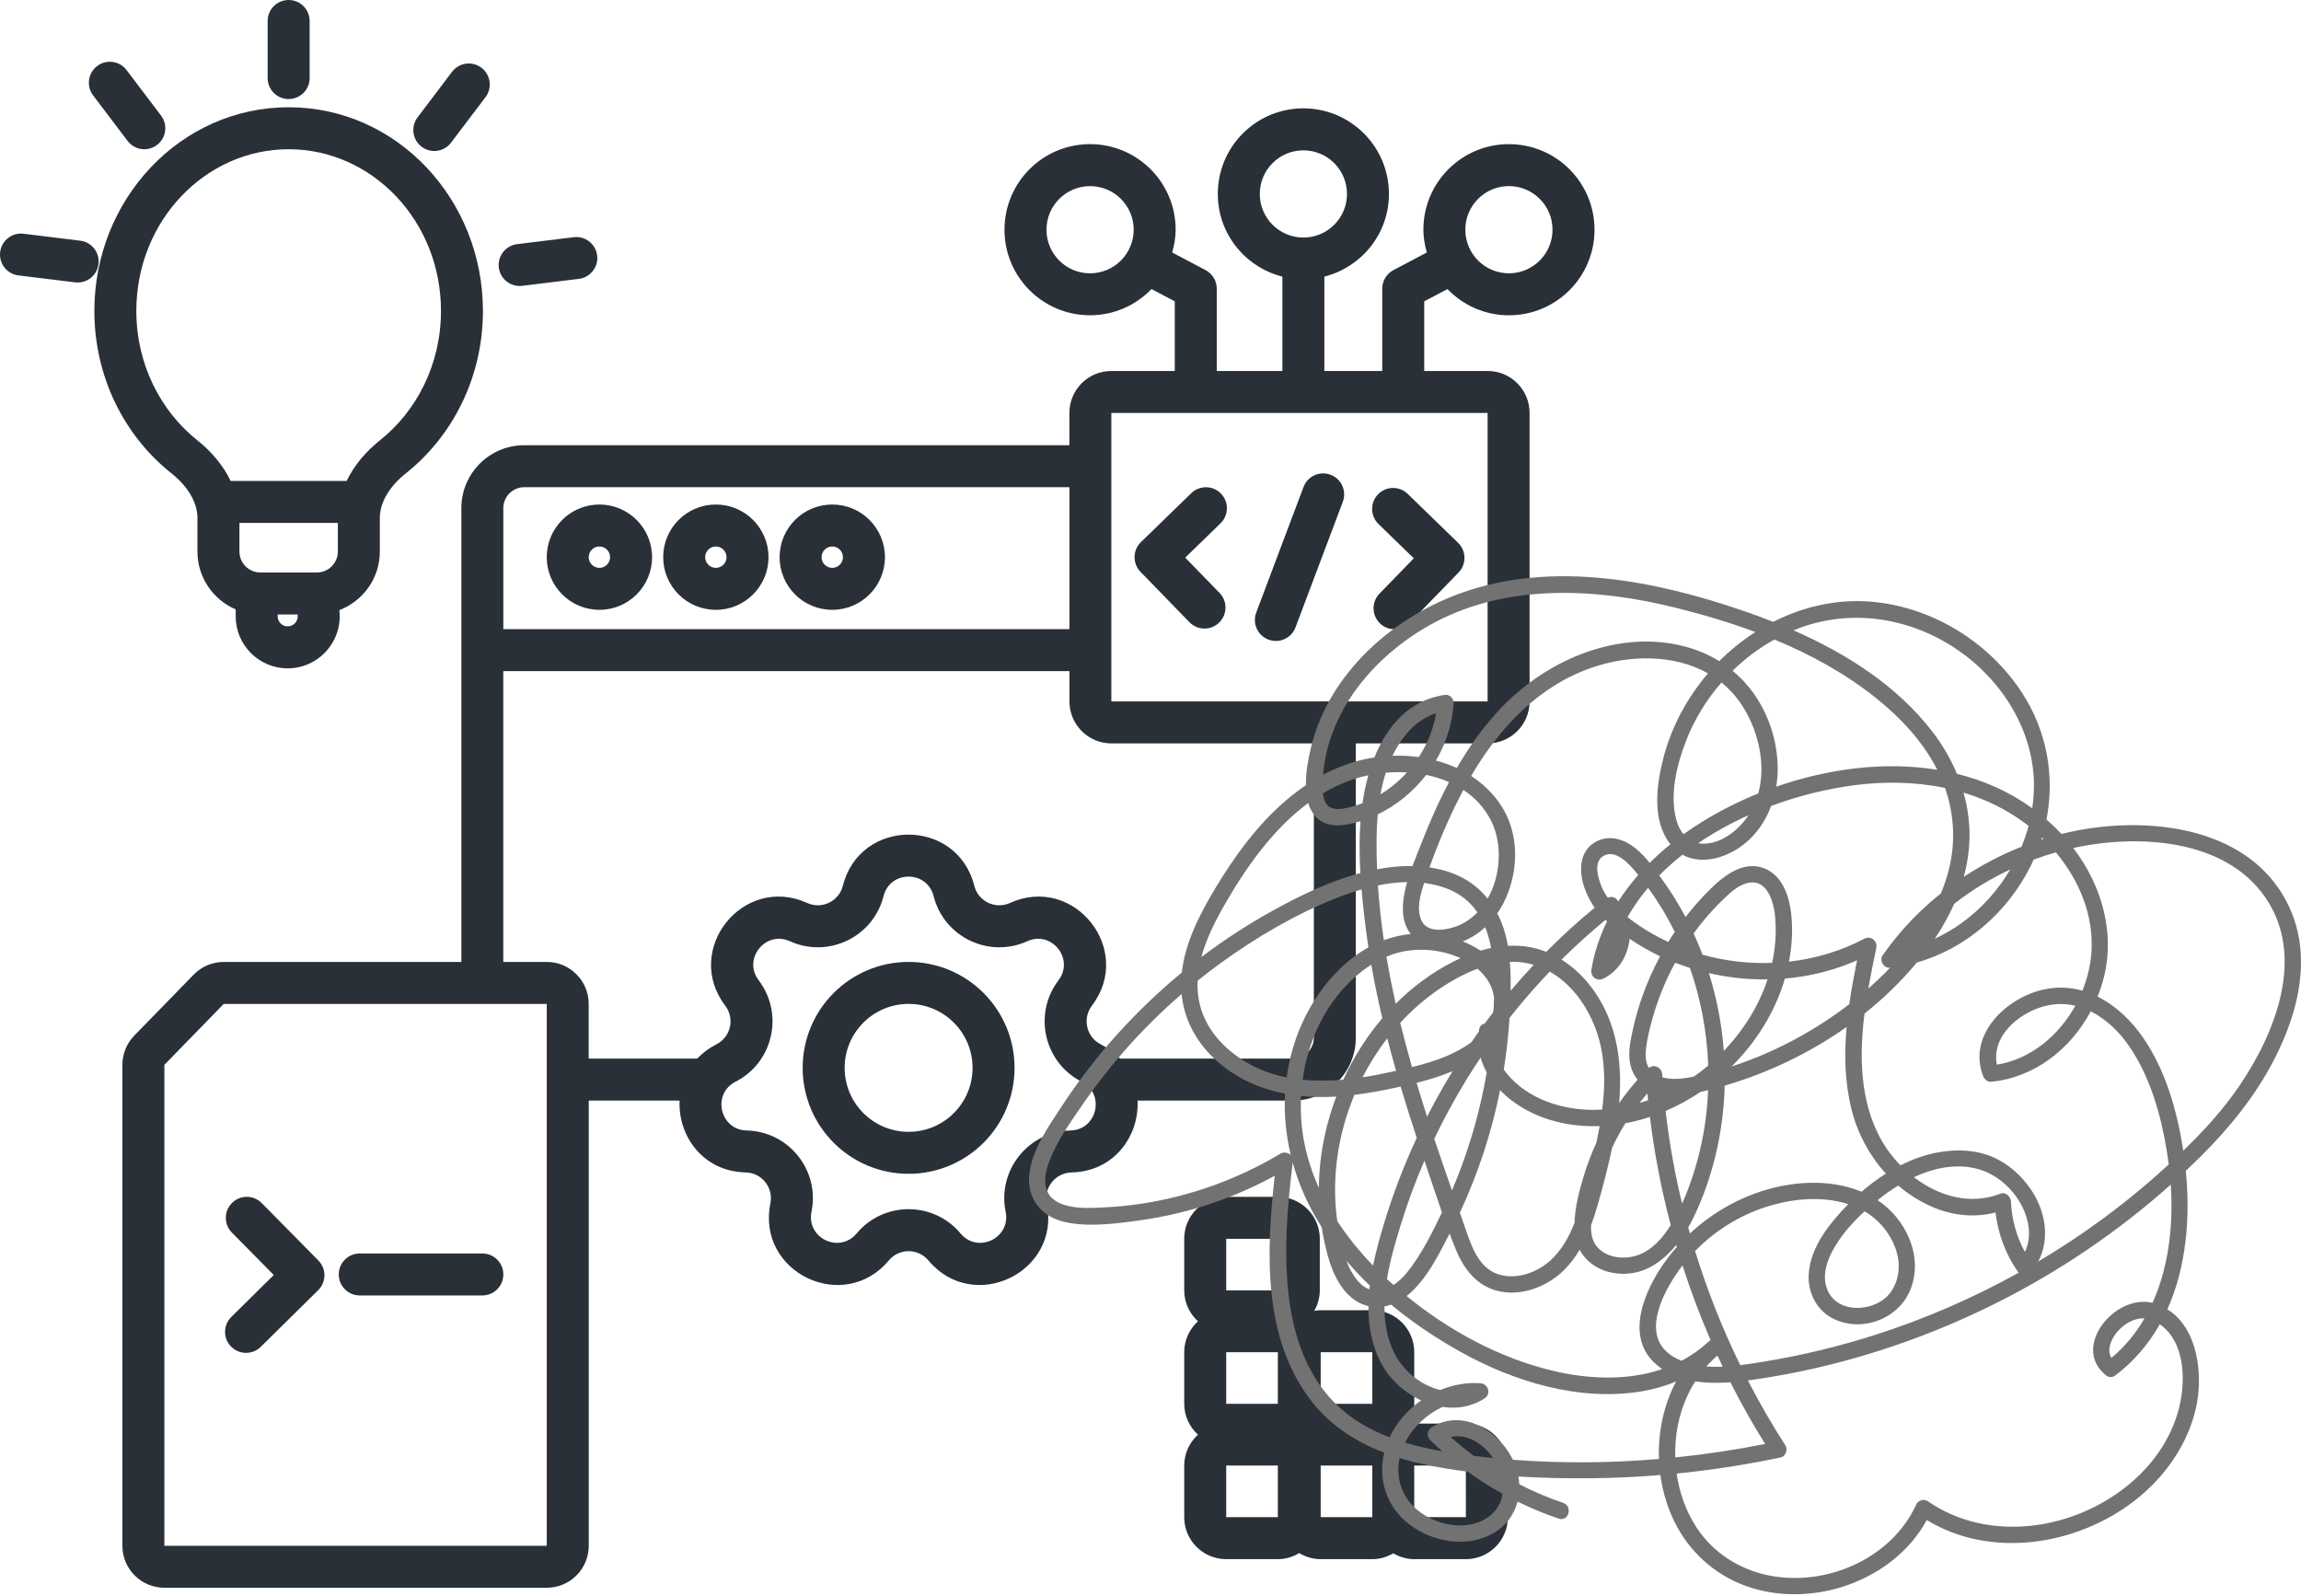 <svg xmlns="http://www.w3.org/2000/svg" width="1100" height="763" viewBox="0 0 1100 763" fill="none"><path d="M286.556 241.185C272.652 241.185 261.375 252.461 261.375 266.355C261.375 280.26 272.652 291.526 286.556 291.526C300.461 291.526 311.727 280.26 311.727 266.355C311.727 252.461 300.471 241.185 286.556 241.185ZM286.546 271.462C283.727 271.462 281.43 269.174 281.43 266.355C281.43 263.536 283.727 261.249 286.546 261.249C289.355 261.249 291.653 263.536 291.653 266.355C291.653 269.174 289.365 271.462 286.536 271.462M342.205 241.185C328.31 241.185 317.044 252.461 317.044 266.355C317.044 280.26 328.31 291.526 342.215 291.526C356.12 291.526 367.386 280.26 367.386 266.355C367.386 252.461 356.12 241.185 342.205 241.185ZM342.205 271.462C339.396 271.462 337.109 269.174 337.109 266.355C337.109 263.536 339.396 261.249 342.215 261.249C345.024 261.249 347.321 263.536 347.321 266.355C347.321 269.174 345.034 271.462 342.205 271.462ZM397.874 241.185C383.969 241.185 372.693 252.461 372.693 266.355C372.693 280.26 383.969 291.526 397.874 291.526C411.778 291.526 423.044 280.26 423.044 266.355C423.044 252.461 411.788 241.185 397.874 241.185ZM397.864 271.462C395.045 271.462 392.747 269.174 392.747 266.355C392.747 263.536 395.045 261.249 397.864 261.249C400.673 261.249 402.97 263.536 402.97 266.355C402.97 269.174 400.693 271.462 397.864 271.462ZM434.361 459.847C406.391 459.847 383.718 482.519 383.718 510.489C383.718 538.459 406.391 561.132 434.361 561.132C462.331 561.132 485.003 538.459 485.003 510.489C485.003 482.519 462.331 459.847 434.361 459.847ZM434.361 541.067C417.477 541.067 403.783 527.383 403.783 510.489C403.783 493.605 417.477 479.911 434.361 479.911C451.245 479.911 464.939 493.605 464.939 510.489C464.939 527.383 451.245 541.067 434.361 541.067ZM110.481 643.737C114.373 647.69 120.714 647.73 124.666 643.837L152.115 616.76C156.057 612.868 156.097 606.518 152.205 602.575L125.118 575.127C121.235 571.184 114.885 571.144 110.942 575.036C107 578.919 106.96 585.279 110.842 589.222L130.876 609.517L110.581 629.552C106.629 633.444 106.588 639.794 110.481 643.737ZM171.978 619.279H230.587C236.134 619.279 240.619 614.794 240.619 609.246C240.619 603.709 236.134 599.214 230.587 599.214H171.978C166.431 599.214 161.946 603.709 161.946 609.246C161.946 614.794 166.431 619.279 171.978 619.279ZM568.612 297.435C572.474 301.408 578.825 301.498 582.807 297.636C586.78 293.773 586.87 287.423 583.008 283.45L566.595 266.566L583.49 250.153C587.462 246.291 587.553 239.941 583.69 235.968C579.828 231.995 573.477 231.895 569.505 235.757L545.417 259.162C541.445 263.025 541.354 269.375 545.217 273.348L568.612 297.435ZM675.876 266.907L659.464 283.791C655.611 287.764 655.701 294.115 659.664 297.977C663.647 301.839 669.997 301.749 673.86 297.776L697.265 273.689C701.117 269.716 701.027 263.366 697.054 259.503L672.967 236.098C668.994 232.246 662.634 232.336 658.781 236.309C654.919 240.282 655.019 246.642 658.982 250.495L675.876 266.907ZM606.393 305.762C611.58 307.718 617.368 305.1 619.315 299.913L641.937 239.87C643.884 234.684 641.265 228.905 636.078 226.949C630.892 224.993 625.113 227.611 623.157 232.798L600.544 292.84C598.588 298.027 601.206 303.816 606.393 305.762Z" fill="#293037"></path><path d="M721.349 68.901C698.757 68.901 680.448 87.22 680.448 109.813C680.448 113.605 681.13 117.216 682.093 120.698L666.142 129.125C662.852 130.86 660.785 134.281 660.785 137.993V177.339H633.116V132.235C650.823 127.73 663.985 111.819 663.985 92.708C663.985 70.115 645.676 51.796 623.074 51.796C600.471 51.796 582.173 70.115 582.173 92.708C582.173 111.819 595.335 127.74 613.052 132.235V177.339H581.671V137.993C581.671 134.271 579.614 130.86 576.324 129.125L560.363 120.698C561.326 117.216 562.018 113.605 562.018 109.813C562.018 87.22 543.699 68.901 521.106 68.901C498.514 68.901 480.195 87.22 480.195 109.813C480.195 132.405 498.514 150.714 521.106 150.714C532.664 150.714 543.047 145.878 550.491 138.174L561.607 144.043V177.339H531.289C520.214 177.339 511.225 186.318 511.225 197.404V212.833H250.648C234.025 212.833 220.551 226.307 220.551 242.93V459.846H106.977C101.559 459.846 96.383 462.033 92.611 465.906L64.21 495.039C60.558 498.781 58.511 503.808 58.511 509.044V738.953C58.511 750.038 67.5 759.017 78.576 759.017H261.383C272.468 759.017 281.447 750.038 281.447 738.953V526.129H324.887C324.084 542.853 335.882 560.008 356.488 560.48C364.183 560.66 369.831 567.743 368.296 575.277C361.564 608.243 403.308 628.347 424.898 602.535C429.813 596.636 438.893 596.636 443.818 602.535C465.388 628.347 507.152 608.243 500.42 575.277C498.885 567.743 504.533 560.66 512.218 560.48C532.824 560.008 544.622 542.853 543.819 526.129H618.058C634.691 526.129 648.154 512.656 648.154 496.033V355.381H711.157C722.252 355.381 731.221 346.392 731.221 335.317V197.404C731.221 186.318 722.252 177.339 711.157 177.339H680.849V144.053L691.965 138.194C699.399 145.888 709.792 150.724 721.349 150.724C743.952 150.724 762.261 132.415 762.261 109.823C762.261 87.23 743.952 68.911 721.349 68.911M521.106 130.66C509.61 130.66 500.27 121.33 500.27 109.823C500.27 98.306 509.6 88.976 521.117 88.976C532.633 88.976 541.963 98.306 541.963 109.823C541.963 121.33 532.623 130.66 521.106 130.66ZM602.247 92.718C602.247 81.211 611.577 71.871 623.084 71.871C634.601 71.871 643.931 81.211 643.931 92.718C643.931 104.235 634.601 113.565 623.084 113.565C611.577 113.565 602.247 104.235 602.247 92.718ZM240.616 242.93C240.616 237.392 245.11 232.898 250.648 232.898H511.235V300.766H240.616V242.93ZM261.383 738.953H78.576V509.044L106.967 479.911H261.383V738.953ZM511.746 540.425C491.562 540.887 476.714 559.506 480.747 579.29C483.315 591.84 467.404 599.495 459.208 589.663C446.256 574.174 422.44 574.174 409.488 589.663C401.262 599.495 385.381 591.84 387.939 579.29C391.982 559.506 377.134 540.887 356.939 540.425C344.138 540.124 340.216 522.929 351.622 517.11C369.61 507.931 374.897 484.716 362.688 468.635C354.933 458.442 365.938 444.648 377.596 449.945C395.985 458.281 417.444 447.948 422.39 428.365C425.53 415.956 443.156 415.956 446.306 428.365C451.252 447.948 472.711 458.281 491.1 449.945C502.758 444.648 513.763 458.442 506.008 468.635C493.789 484.716 499.086 507.931 517.074 517.11C528.48 522.929 524.548 540.124 511.746 540.425ZM628.09 496.033C628.09 501.57 623.596 506.065 618.058 506.065H535.392C532.904 503.436 529.855 501.109 526.193 499.233C519.341 495.742 517.324 486.903 521.979 480.774C542.345 454.008 513.452 417.771 482.814 431.666C475.811 434.836 467.645 430.904 465.759 423.44C457.522 390.835 411.174 390.835 402.937 423.44C401.051 430.904 392.885 434.836 385.882 431.666C355.244 417.771 326.351 454.008 346.717 480.784C351.372 486.903 349.355 495.732 342.503 499.233C338.831 501.109 335.781 503.436 333.293 506.065H281.427V479.911C281.427 468.835 272.458 459.846 261.363 459.846H240.596V320.83H511.245V335.317C511.245 346.392 520.234 355.381 531.309 355.381H628.11L628.09 496.033ZM711.157 197.404V335.317H531.279V197.404H711.157ZM721.339 130.65C709.832 130.65 700.502 121.32 700.502 109.813C700.502 98.296 709.832 88.966 721.339 88.966C732.856 88.966 742.186 98.296 742.186 109.813C742.186 121.32 732.856 130.65 721.339 130.65ZM216.097 34.33L199.624 56.1C196.274 60.514 197.146 66.805 201.561 70.145C205.975 73.496 212.275 72.623 215.606 68.209L232.099 46.449C235.439 42.035 234.577 35.735 230.162 32.394C225.738 29.043 219.448 29.916 216.107 34.33" fill="#293037"></path><path d="M81.948 226.267C89.763 232.467 94.388 240.141 94.388 247.635V263.647C94.388 276.077 101.932 286.721 112.676 291.325V294.636C112.676 308.36 123.802 319.496 137.536 319.496C151.842 319.496 163.188 307.447 162.346 293.171L162.245 291.667C173.532 287.323 181.578 276.458 181.578 263.647V247.635C181.578 240.141 186.212 232.467 194.017 226.267C216.48 208.439 230.866 180.219 230.866 148.627C230.866 95.366 189.774 51.275 137.988 51.275C86.201 51.275 45.109 95.366 45.109 148.627C45.109 180.219 59.486 208.439 81.948 226.267ZM137.526 299.432C134.888 299.432 132.741 297.285 132.741 294.636V293.743H142.281L142.321 294.355C142.482 297.104 140.285 299.432 137.526 299.432ZM161.513 263.647C161.513 269.184 157.029 273.679 151.481 273.679H124.494C118.956 273.679 114.462 269.184 114.462 263.647V249.983H161.513V263.647ZM137.998 71.339C177.715 71.339 210.811 105.439 210.811 148.627C210.811 174.079 199.234 196.521 181.557 210.556C175.317 215.502 169.469 222.093 165.707 229.918H110.259C106.496 222.093 100.658 215.502 94.428 210.556C76.741 196.521 65.174 174.079 65.174 148.627C65.174 105.439 98.26 71.339 137.988 71.339M127.955 10.032V37.32C127.955 42.868 132.44 47.352 137.988 47.352C143.525 47.352 148.02 42.868 148.02 37.32V10.032C148.02 4.485 143.525 0 137.988 0C132.44 0 127.955 4.485 127.955 10.032Z" fill="#293037"></path><path d="M46.454 31.551C42.04 34.892 41.177 41.192 44.518 45.606L61.001 67.366C64.341 71.781 70.632 72.653 75.046 69.303C79.46 65.962 80.343 59.672 76.992 55.258L60.499 33.488C57.158 29.073 50.878 28.211 46.454 31.551ZM247.199 116.715C241.701 117.397 237.788 122.403 238.46 127.901C239.133 133.398 244.139 137.311 249.636 136.639L276.723 133.308C282.231 132.636 286.144 127.63 285.471 122.132C284.799 116.635 279.793 112.722 274.296 113.394L247.199 116.715ZM38.358 115.059L11.261 111.739C5.763 111.057 0.757 114.969 0.075 120.467C-0.597 125.975 3.316 130.981 8.803 131.653L35.91 134.973C41.408 135.646 46.414 131.733 47.086 126.235C47.768 120.738 43.856 115.732 38.358 115.059ZM700.755 680.535H676.096C675.193 680.535 674.34 680.685 673.477 680.796C675.092 677.906 676.086 674.626 676.086 671.075V646.405C676.086 635.32 667.107 626.341 656.021 626.341H631.342C630.299 626.341 629.295 626.491 628.292 626.642C629.917 623.753 630.931 620.452 630.931 616.881V592.201C630.931 581.126 621.942 572.137 610.866 572.137H586.187C575.101 572.137 566.122 581.126 566.122 592.201V616.881C566.122 622.749 568.681 627.976 572.694 631.638C568.681 635.31 566.122 640.536 566.122 646.405V671.075C566.122 676.943 568.681 682.17 572.694 685.842C568.681 689.504 566.122 694.741 566.122 700.599V725.279C566.122 736.364 575.101 745.343 586.187 745.343H610.866C614.618 745.343 618.089 744.239 621.099 742.444C624.109 744.249 627.59 745.343 631.352 745.343H656.031C659.703 745.343 663.094 744.28 666.063 742.564C669.023 744.28 672.414 745.343 676.096 745.343H700.765C711.85 745.343 720.829 736.364 720.829 725.279V700.599C720.829 689.524 711.84 680.535 700.755 680.535ZM610.876 725.279H586.197V700.599H610.876V725.279ZM610.876 671.075H586.197V646.405H610.876V671.075ZM610.876 616.881H586.197V592.201H610.876V616.881ZM656.041 725.279H631.362V700.599H656.041V725.279ZM656.041 671.075H631.362V646.405H656.041V671.075ZM700.775 725.279H676.076V700.599H700.755L700.775 725.279Z" fill="#293037"></path><path d="M1070.72 518.81C1062.96 530.269 1053.64 540.489 1043.71 550.096C1040.85 531.265 1035.35 511.719 1024.45 495.944C1018.81 487.786 1011.39 480.698 1002.78 476.425C1003.73 474.064 1004.56 471.657 1005.24 469.213C1011.59 446.694 1004.95 423.478 991.124 405.378C1021.68 398.69 1063.5 400.723 1082.95 429.014C1102.27 457.104 1087.87 493.508 1070.72 518.81ZM1035.36 603.328C1033.92 610.035 1031.82 616.612 1029.01 622.833C1011.02 618.35 989.674 644.314 1007.07 657.697C1008.05 658.453 1010.04 658.438 1011.02 657.697C1020.17 650.807 1027.22 642.409 1032.49 633.056C1045.47 642.104 1045.05 662.674 1040.84 676.193C1031.58 705.933 1001.27 726.113 971.088 729.364C953.629 731.243 936.048 727.695 921.533 717.605C919.921 716.483 916.997 717.186 916.174 719.003C904.412 745.051 873.093 758.678 845.54 753.111C831.431 750.259 818.941 742.303 811.032 730.197C805.945 722.414 802.827 713.559 801.532 704.423C818.206 702.758 834.793 700.187 851.194 696.744C853.611 696.234 854.842 693.036 853.532 691.001C847.051 680.923 841.064 670.543 835.582 659.914C836.648 659.773 837.701 659.627 838.742 659.476C878.706 653.685 917.626 641.215 953.743 623.208C984.079 608.08 1012.44 588.888 1037.74 566.297C1038.57 578.695 1037.95 591.242 1035.36 603.328ZM1009.36 649.134C1006.85 645.123 1009.6 639.421 1012.59 636.17C1015.95 632.52 1020.5 629.984 1025.19 630.242C1021.05 637.359 1015.82 643.801 1009.36 649.134ZM723.228 697.826C723.136 697.636 723.048 697.443 722.95 697.252C716.05 683.619 698.899 673.285 684.437 682.277C682.328 683.585 681.794 686.611 683.645 688.413C685.534 690.253 687.476 692.032 689.452 693.773C683.486 692.732 677.518 691.408 671.715 689.652C675.458 682.169 681.962 676.155 689.573 672.585C696.409 673.607 703.42 672.528 709.641 668.532C713.007 666.373 711.53 661.522 707.669 661.252C701.146 660.792 694.589 661.989 688.523 664.483C679.365 662.35 670.878 655.335 666.719 647.168C663.125 640.097 661.799 632.387 661.849 624.51C662.911 624.315 663.97 624.034 665.009 623.676C675.237 632.166 686.357 639.61 697.787 646.009C723.791 660.571 755.229 670.147 785.174 665.061C790.733 664.118 796.125 662.555 801.262 660.415C795.318 671.646 792.595 684.612 793.067 697.454C769.835 699.423 746.421 699.602 723.228 697.826ZM704.523 695.963C700.719 693.123 697.044 690.104 693.508 686.918C701.275 685.238 708.967 690.037 713.723 696.99C710.651 696.683 707.585 696.34 704.523 695.963ZM711.313 725.315C702.41 731.52 689.97 729.724 681.128 724.371C671.327 718.434 666.7 707.966 669.084 696.998C673.878 698.48 678.768 699.674 683.68 700.632C689.619 701.792 695.621 702.746 701.652 703.538C706.983 707.392 712.547 710.917 718.3 714.099C717.679 718.403 715.517 722.388 711.313 725.315ZM616.242 620.829C613.478 599.237 615.37 577.253 617.975 555.738C620.374 564.415 623.869 572.847 628.359 580.821C629.471 582.801 630.643 584.743 631.854 586.66C632.133 588.462 632.437 590.265 632.8 592.052C634.764 601.727 637.791 612.825 645.387 619.703C648.107 622.163 651.104 623.68 654.192 624.379C654.112 633.603 655.676 642.687 659.961 651.111C663.951 658.955 671.112 665.635 679.376 669.476C672.923 673.98 667.59 680.067 664.294 687.124C654.432 683.337 645.281 678.011 637.707 670.281C624.738 657.027 618.555 638.899 616.242 620.829ZM545.267 575.494C539.536 576.357 533.756 576.9 527.968 577.181C522.794 577.436 517.394 577.752 512.261 576.836C507.775 576.034 503.046 574.281 500.871 569.955C498.552 565.346 499.874 559.894 501.573 555.313C505.144 545.663 511.644 536.611 517.423 528.166C523.445 519.38 529.979 510.966 536.989 502.948C545.625 493.074 554.947 483.778 564.874 475.189C564.893 475.413 564.908 475.638 564.931 475.863C566.576 491.161 575.78 503.865 588.338 512.358C596.254 517.711 605.114 521.042 614.334 522.817C613.789 532.66 614.745 542.523 617.045 552.126C615.78 550.958 613.663 550.579 612.194 551.462C591.684 563.757 568.929 571.93 545.267 575.493M584.964 433.306C595.199 415.357 608.268 396.502 625.426 383.88C626.534 387.758 628.898 391.324 632.601 393.141C637.192 395.399 642.519 394.628 647.294 393.442C648.337 393.179 649.37 392.89 650.394 392.576C649.762 400.78 649.853 409.095 650.333 417.345C635.794 421.197 621.957 427.899 608.854 435.108C596.814 441.731 585.272 449.241 574.321 457.532C576.606 448.989 580.711 440.762 584.964 433.306ZM686.197 297.362C721.465 278.805 763.591 281.207 801.178 290.549C813.873 293.705 826.675 297.488 839.164 302.145C832.924 306.138 827.121 310.818 821.897 316.057C816.832 312.924 811.254 310.563 805.283 309.008C774.195 300.914 740.755 314.897 718.955 337.048C710.128 346.016 702.73 356.274 696.424 367.153C696.047 366.978 695.67 366.809 695.294 366.647C692.411 365.391 689.445 364.381 686.425 363.571C686.873 362.806 687.312 362.034 687.731 361.254C691.9 353.427 694.341 344.915 694.95 336.075C695.084 334.148 693.043 331.915 691.039 332.166C673.938 334.295 663.079 347.127 657.025 362.118C655.6 362.335 654.184 362.575 652.778 362.871C645.662 364.353 638.883 366.969 632.513 370.38C635.057 338.436 658.719 311.822 686.196 297.362M860.998 299.932C886.366 290.865 913.912 295.629 935.937 310.742C957.272 325.383 972.48 349.632 972.34 375.919C972.32 379.421 972.031 382.915 971.517 386.375C960.581 378.456 948.388 373.099 935.533 369.924C932.574 362.819 928.633 356.103 923.907 349.937C907.008 327.882 882.882 312.521 857.396 301.324C858.587 300.837 859.787 300.366 860.998 299.932ZM976.897 401.066C976.555 401.173 976.212 401.282 975.87 401.393C975.98 401.054 976.074 400.716 976.178 400.378C976.417 400.605 976.657 400.834 976.897 401.066ZM968.01 598.492C963.993 591.078 961.685 582.931 961.338 574.391C961.247 572.094 958.875 569.65 956.384 570.623C941.865 576.3 926.744 571.791 914.935 562.749C924.776 558.187 935.647 555.97 946.061 558.989C958.121 562.483 968.273 574.299 969.803 586.777C970.306 590.85 969.731 594.902 968.01 598.492ZM810.335 598.036C818.914 589.227 829.545 582.284 841.026 578.079C854.215 573.251 869.905 571.205 883.556 575.649C881.222 578.003 879.017 580.424 876.965 582.881C870.738 590.325 865.263 599.248 864.653 609.161C864.143 617.453 868.111 625.794 875.479 629.889C889.119 637.474 907.469 630.889 913.249 616.578C919.658 600.701 911.205 582.752 897.595 573.722L897.793 573.559C900.764 571.167 904.012 568.848 907.458 566.752C912.705 571.243 918.66 574.931 925.199 577.554C934.326 581.216 944.47 582.113 953.944 579.622C955.159 589.66 958.685 599.264 964.45 607.666C964.632 607.932 964.845 608.173 965.081 608.393C943.16 620.581 920.046 630.615 896.129 638.226C878.918 643.705 861.31 647.952 843.486 650.883C839.808 651.488 835.911 652.142 831.929 652.632C823.327 635.025 816.108 616.76 810.335 598.036ZM815.73 653.222C816.9 651.891 818.148 650.625 819.451 649.404C819.992 648.952 820.528 648.491 821.057 648.021C821.876 649.803 822.708 651.58 823.552 653.351C820.928 653.458 818.307 653.431 815.73 653.221M673.21 618.941C682.057 611.479 687.764 599.901 692.984 589.716C694.017 592.454 695.079 595.176 696.202 597.867C700.577 608.334 707.919 616.589 719.747 617.778C729.852 618.797 740.422 614.28 747.571 607.273C750.563 604.343 753.042 601.004 755.152 597.426C758.106 603.046 763.711 606.962 770.074 608.3C783.234 611.075 793.679 604.555 801.333 595.145C801.424 595.465 801.515 595.783 801.607 596.099C799.669 598.3 797.822 600.59 796.097 602.977C786.144 616.755 776.178 639.434 792.263 652.688C793.039 653.33 793.843 653.924 794.662 654.479C778.2 660.106 759.565 659.391 742.453 655.323C716.848 649.237 692.832 636.153 672.426 619.577C672.69 619.371 672.952 619.159 673.21 618.942M663.04 611.458C664.513 602.473 667.137 593.607 669.616 585.55C672.822 575.125 676.611 564.875 680.937 554.852C681.478 556.446 682.015 558.042 682.563 559.636C684.836 566.251 687.025 572.943 689.329 579.592C684.66 589.345 679.578 599.609 672.837 608.054C670.941 610.43 668.66 612.655 666.177 614.297C665.122 613.365 664.076 612.418 663.04 611.457M654.842 614.577C654.768 615.182 654.701 615.786 654.639 616.39C652.953 615.771 651.289 614.672 649.697 612.969C646.997 610.079 645.082 606.498 643.646 602.662C647.165 606.814 650.912 610.787 654.842 614.577ZM647.477 523.394C653.874 522.607 660.23 521.44 666.52 520.09C667.537 519.873 668.554 519.652 669.57 519.428C669.59 519.496 669.608 519.569 669.631 519.637C672.053 527.777 674.627 535.872 677.285 543.936C671.105 557.224 665.847 570.949 661.612 584.967C659.674 591.373 657.789 598.114 656.403 604.981C650.074 598.445 644.266 591.351 639.286 583.758C636.415 563.436 639.534 542.401 647.477 523.394ZM639.793 475.427C644.16 470.054 649.515 464.995 655.542 461.162C657.046 469.743 658.821 478.271 660.819 486.757C653.292 495.589 647.02 505.535 642.172 516.135C635.719 516.705 629.168 516.812 622.726 516.176C624.779 501.319 630.448 486.917 639.793 475.427ZM672.689 421.671C672.297 423.051 671.946 424.435 671.646 425.827C670.271 432.251 669.798 439.829 673.709 445.521C673.945 445.858 674.193 446.175 674.444 446.482C669.948 446.912 665.641 447.95 661.548 449.486C660.268 440.787 659.305 432.042 658.718 423.271C663.34 422.333 668.032 421.751 672.689 421.671ZM712.804 392.316C718.326 403.204 717.553 418.394 711.175 429.587C707.607 425.165 703.144 421.503 697.886 418.979C693.289 416.769 688.385 415.394 683.371 414.66C687.692 402.562 692.79 390.639 698.681 379.282C698.971 378.723 699.268 378.165 699.564 377.609C705.033 381.23 709.64 386.073 712.804 392.316ZM816.035 322.45C806.527 333.772 799.292 347.026 795.457 361.333C791.954 374.393 789.423 392.019 798.458 403.489C798.488 403.528 798.519 403.561 798.553 403.603C795.103 406.398 791.791 409.359 788.649 412.485C784.51 407.394 779.628 402.732 773.497 401.148C765.985 399.201 758.172 403.299 756.355 410.964C754.717 417.885 757.238 425.545 760.765 431.484C761.256 432.312 761.788 433.119 762.353 433.901C754.271 440.543 746.538 447.6 739.174 455.025C736.6 453.999 733.93 453.216 731.189 452.737C727.731 452.129 724.277 451.961 720.854 452.14C720.226 448.539 719.316 445.007 718.021 441.593C717.369 439.885 716.62 438.226 715.774 436.616C717.188 434.601 718.421 432.465 719.453 430.251C724.563 419.306 725.915 406.341 722.187 394.749C718.984 384.773 711.967 376.602 703.285 370.945C716.742 347.954 735.48 327.845 761.343 319.043C779.104 312.999 800.282 312.71 816.515 321.891C816.359 322.078 816.191 322.261 816.035 322.45ZM831.578 335.43C840.2 347.55 844.56 364.682 840.547 379.302C831.209 383.084 822.307 387.575 814.1 392.616C810.944 394.554 807.841 396.623 804.81 398.81C803.221 396.889 802.076 394.502 801.375 391.939C798.024 379.711 801.679 365.299 806.154 353.82C810.053 343.818 815.818 334.449 822.965 326.263C826.149 328.837 829.054 331.879 831.578 335.43ZM849.125 376.069C849.666 372.812 849.898 369.492 849.822 366.18C849.536 353.767 845.387 341.251 838.109 331.167C835.234 327.187 831.932 323.678 828.277 320.648C834.259 314.808 840.991 309.747 848.26 305.717C865.685 312.937 882.288 322.036 896.876 333.722C908.668 343.174 919.228 354.447 926.123 367.991C900.905 363.873 873.808 367.465 849.125 376.069ZM811.827 403.068C819.355 397.935 827.47 393.487 835.866 389.719C834.69 391.506 833.341 393.213 831.792 394.809C827.15 399.596 820.586 403.634 813.682 403.303C813.039 403.273 812.424 403.186 811.828 403.068M861.837 494.783C851.038 500.888 839.591 505.995 827.757 509.85C839.618 498.163 848.669 483.658 853.273 467.8C863.432 466.93 873.446 464.702 882.928 461.06C884.562 460.432 886.173 459.755 887.776 459.056C886.374 465.99 885.06 473.009 884.052 480.065C877.007 485.487 869.571 490.407 861.837 494.783ZM799.8 555.044C798.344 547.102 797.168 539.118 796.247 531.103C802.053 528.625 807.636 525.56 812.902 522.009C814.136 521.743 815.363 521.455 816.581 521.146C816.052 534.308 813.858 547.368 809.92 559.968C808.287 565.192 806.387 570.374 804.121 575.378C802.494 568.644 801.053 561.866 799.8 555.045M760.593 585.796C761.805 582.549 762.848 579.249 763.781 575.975C766.359 566.957 768.774 557.794 770.708 548.571C772.589 544.582 774.695 540.705 777.024 536.967C779.473 536.511 781.906 535.952 784.301 535.294C785.794 534.883 787.275 534.42 788.749 533.933C790.881 551.392 794.209 568.683 798.699 585.667C794.978 591.64 790.052 597.346 783.392 599.867C776.968 602.297 768.049 601.551 763.423 595.959C761.051 593.092 760.506 589.423 760.594 585.796M689.78 513.878C691.318 513.323 692.86 512.722 694.396 512.08C691.432 516.904 688.596 521.809 685.904 526.789C684.645 529.117 683.413 531.46 682.21 533.819C680.489 528.443 678.817 523.052 677.207 517.641C681.452 516.577 685.664 515.371 689.78 513.877M667.387 511.907C662.078 513.104 656.744 514.189 651.367 515.009C654.725 508.432 658.678 502.17 663.178 496.346C664.508 501.55 665.917 506.741 667.387 511.907ZM673.068 485.134C679.778 478.488 687.313 472.739 695.565 468.131C698.95 466.245 702.556 464.508 706.291 463.108C710.541 466.713 713.648 471.401 714.238 477.002C714.195 478.781 714.132 480.556 714.048 482.327C713.941 482.955 713.812 483.567 713.652 484.167C712.32 485.89 711.005 487.627 709.707 489.38C708.45 489.585 707.377 490.457 707.095 492.16C707.037 492.494 706.999 492.822 706.958 493.153C705.762 494.822 704.584 496.5 703.423 498.189C699.723 500.98 695.492 503.192 691.399 504.911C686.11 507.132 680.581 508.74 675.013 510.12C673.01 503.106 671.122 496.064 669.385 488.981C670.585 487.673 671.807 486.38 673.068 485.134ZM698.199 458.056C696.836 458.672 695.489 459.325 694.16 460.013C684.145 465.191 675.128 471.944 667.231 479.834C666.888 478.314 666.552 476.791 666.225 475.267C664.946 469.317 663.796 463.34 662.784 457.337C664.603 456.569 666.465 455.912 668.372 455.413C678.064 452.862 689.053 453.866 698.199 458.056ZM694.616 443.38C689.578 444.885 681.997 445.658 679.446 439.852C677.104 434.528 678.985 427.662 680.695 422.446L680.813 422.089C684.582 422.564 688.284 423.438 691.848 424.822C698.306 427.328 702.948 431.305 706.272 436.175C703.093 439.468 699.204 442.007 694.616 443.38ZM722.148 473.644C722.22 469.062 722.174 464.409 721.808 459.797C724.394 459.706 726.986 459.877 729.565 460.356C730.799 460.588 732.01 460.884 733.19 461.23C729.401 465.272 725.715 469.409 722.148 473.644ZM765.271 500.284C767.396 510.135 767.201 520.416 765.934 530.442C764.722 530.51 763.508 530.559 762.285 530.568C746.879 530.67 730.506 525.506 720.408 513.295C719.871 512.644 719.363 511.973 718.884 511.281C720.194 503.098 721.123 494.851 721.648 486.582C722.821 485.099 724.002 483.62 725.197 482.156C730.193 476.066 735.421 470.177 740.862 464.485C753.71 471.697 762.201 486.061 765.271 500.284ZM767.495 439.749C767.746 439.988 767.998 440.22 768.248 440.457C764.742 447.627 762.16 455.28 760.785 463.398C760.206 466.808 763.325 469.393 766.535 467.808C773.945 464.154 778.256 456.638 779.029 448.772C783.655 451.931 788.537 454.718 793.613 457.125C790.3 463.288 787.456 469.709 785.117 476.298C783.411 481.111 781.983 486.023 780.857 491.005C779.741 495.946 778.529 501.231 778.991 506.322C779.341 510.2 780.727 513.507 782.867 516.154C779.706 519.702 776.767 523.431 774.044 527.313C775.876 506.136 772.384 484.659 757.659 468.184C754.422 464.565 750.649 461.345 746.498 458.748C753.2 452.101 760.206 445.76 767.495 439.749ZM773.694 430.83C773.419 430.514 773.142 430.202 772.848 429.898C771.649 428.655 770.038 428.556 768.618 429.138C767.384 427.423 766.326 425.568 765.491 423.522C763.965 419.758 761.855 412.485 765.994 409.531C772.071 405.193 779.078 413.128 783.183 418.294C779.71 422.249 776.527 426.434 773.693 430.83M798.448 448.82C798.136 449.311 797.838 449.817 797.53 450.311C790.87 447.19 784.485 443.399 778.662 438.904C778.451 438.745 778.243 438.583 778.038 438.418C780.859 433.457 784.157 428.781 787.858 424.392C792.717 431.043 796.982 438.11 800.633 445.491C799.888 446.588 799.159 447.698 798.448 448.82ZM816.935 465.196C826.12 467.313 835.57 468.324 844.987 468.2C840.784 480.898 833.419 492.639 824.074 502.38C823.126 489.779 820.727 477.263 816.935 465.196ZM787.539 522.707C787.643 523.797 787.75 524.886 787.862 525.977C786.506 526.452 785.14 526.889 783.764 527.295C784.98 525.733 786.243 524.205 787.539 522.707ZM807.872 462.715C813.123 477.722 816.066 493.55 816.615 509.381C814.391 511.259 812.091 513.027 809.726 514.677C805.26 515.605 799.514 516.381 794.743 515.027C794.704 514.532 794.663 514.042 794.632 513.551C794.415 510.384 790.771 508.449 788.247 510.533C786.56 507.745 786.548 504.179 786.929 500.944C787.465 496.397 788.608 491.853 789.815 487.447C792.405 478.003 796.109 468.84 800.801 460.217C803.128 461.126 805.489 461.959 807.872 462.715ZM847.162 460.308C835.954 460.727 824.676 459.403 813.885 456.389C812.586 452.952 811.165 449.564 809.635 446.233C811.414 443.785 813.275 441.397 815.233 439.089C818.191 435.595 821.332 432.25 824.657 429.098C827.978 425.949 832.101 422.323 836.877 421.87C845.101 421.092 847.911 431.386 848.547 437.709C849.317 445.359 848.776 452.95 847.162 460.308ZM712.836 453.185C711.134 453.535 709.439 453.956 707.767 454.455C705.106 452.698 702.25 451.23 699.277 450.04C703.244 448.482 706.854 446.136 709.999 443.246C711.267 446.39 712.189 449.736 712.836 453.184M686.928 548.191C686.505 546.937 686.085 545.678 685.67 544.424C692.094 530.961 699.505 517.962 707.818 505.571C708.51 508.038 709.5 510.4 710.737 512.639C708.861 523.577 706.263 534.398 702.966 545.01C700.426 553.176 697.475 561.209 694.113 569.068C691.68 562.126 689.268 555.169 686.928 548.191ZM741.38 602.374C734.91 608.361 724.8 612.008 716.145 609.126C705.829 605.693 702.749 593.443 699.512 584.345C698.968 582.812 698.424 581.284 697.883 579.751C706.588 561.076 713.08 541.36 717.112 521.156C721.438 525.623 726.765 529.307 732.427 532.01C742.514 536.828 753.637 538.736 764.725 538.337C764.265 540.941 763.754 543.538 763.214 546.131C760.811 551.328 758.759 556.692 757.114 562.19C755.057 569.064 752.891 576.988 752.708 584.569C750.107 591.211 746.627 597.519 741.38 602.374ZM816.866 641.287C815.868 642.097 814.913 642.941 813.976 643.805C810.785 646.428 807.403 648.655 803.87 650.518C802.678 650.032 801.512 649.473 800.378 648.831C783.902 639.501 794.347 618.856 802.575 607.312C803.147 606.514 803.732 605.727 804.331 604.952C808.222 617.079 812.712 629.018 817.792 640.713C817.475 640.857 817.168 641.043 816.866 641.287ZM891.362 579.073C903.993 586.273 913.102 604.044 904.028 617.461C897.547 627.046 879.112 628.73 873.793 617.084C870.115 609.02 874.403 599.892 878.934 593.158C882.403 588.007 886.725 583.331 891.362 579.073ZM885.224 530.734C888.104 542.037 893.761 552.527 901.556 561.043C897.475 563.628 893.579 566.552 889.927 569.704C874.079 563.149 855.233 564.689 839.397 570.377C827.654 574.597 816.919 581.205 807.86 589.661C807.59 588.703 807.316 587.744 807.053 586.783C808.245 584.729 809.33 582.631 810.305 580.54C818.271 563.427 822.826 544.904 824.15 526.099C824.315 523.731 824.428 521.358 824.49 518.981C844.995 513.001 865.005 503.492 882.769 490.954C881.576 504.283 881.889 517.647 885.225 530.733M932.1 413.837C931.076 418.396 929.636 422.817 927.858 427.098C924.542 429.748 921.332 432.527 918.258 435.447C911.458 441.915 905.369 449.077 899.961 456.738C898.336 459.038 900.476 462.917 903.34 462.617C903.428 462.608 903.515 462.597 903.602 462.586C900.259 466.061 896.771 469.391 893.153 472.578C894.292 466.08 895.621 459.616 896.962 453.164C897.662 449.807 894.323 447.104 891.211 448.755C880.04 454.674 867.767 458.297 855.223 459.712C856.678 452.065 857.169 444.123 856.237 436.413C855.258 428.337 852.173 418.984 844.123 415.407C834.037 410.921 824.467 418.285 817.602 425.041C813.364 429.212 809.419 433.691 805.775 438.401C802.462 432.15 798.727 426.129 794.572 420.399C794.125 419.785 793.671 419.157 793.209 418.513C796.667 414.989 800.387 411.677 804.32 408.575C815.043 414.605 829.604 408.639 837.848 399.788C841.79 395.561 844.714 390.607 846.69 385.291C859.793 380.421 873.253 377.132 886.006 375.429C900.59 373.482 915.555 373.688 929.838 376.676C933.989 388.561 934.876 401.461 932.1 413.837ZM938.787 419.163C940.853 411.544 941.852 403.651 941.46 395.644C941.177 389.93 940.211 384.337 938.676 378.915C949.121 382.048 959.064 386.816 968.05 393.503C968.629 393.934 969.203 394.374 969.771 394.823C968.872 398.203 967.742 401.526 966.413 404.773C956.741 408.601 947.465 413.438 938.787 419.163ZM934.205 432.044C942.495 425.608 951.508 420.095 961.02 415.627C955.077 425.726 947.061 434.623 937.625 441.363C933.623 444.222 929.362 446.712 924.91 448.766C928.478 443.481 931.632 437.88 934.206 432.044M665.673 361.3C667.459 357.574 669.633 354.066 672.279 350.896C676.095 346.325 680.927 342.727 686.541 340.968C685.291 348.427 682.398 355.575 678.258 361.924C674.095 361.346 669.88 361.145 665.673 361.301M662.479 369.385C665.825 369.095 669.229 369.047 672.615 369.244C670.246 371.86 667.645 374.259 664.842 376.388C663.263 377.593 661.618 378.715 659.92 379.749C660.559 376.236 661.397 372.757 662.479 369.385ZM647.018 372.514C649.307 371.754 651.698 371.122 654.147 370.609C652.917 374.985 651.999 379.452 651.339 383.97C648.77 384.962 646.124 385.756 643.416 386.319C639.547 387.125 635.138 387.227 633.371 383.026C632.869 381.824 632.575 380.551 632.408 379.243C637.004 376.51 641.863 374.225 647.018 372.514ZM658.076 400.489C658.122 396.854 658.286 393.105 658.628 389.326C667.661 384.969 675.635 378.376 681.776 370.438C685.558 371.221 689.232 372.35 692.698 373.871C691.765 375.635 690.854 377.407 689.975 379.194C686.14 386.946 682.732 394.908 679.572 402.956C678.144 406.595 676.616 410.279 675.231 414.013C673.35 413.983 671.468 414.027 669.599 414.142C665.787 414.378 662.024 414.864 658.304 415.553C658.1 410.537 658.015 405.515 658.076 400.489ZM572.513 468.825C576.161 465.89 579.877 463.042 583.674 460.3C600.634 448.046 619.182 437.105 638.683 429.383C642.57 427.843 646.675 426.406 650.902 425.197C651.294 429.824 651.777 434.409 652.296 438.922C652.837 443.594 653.466 448.253 654.184 452.898C637.867 461.95 625.705 479.022 619.612 496.287C617.439 502.45 615.937 508.73 615.074 515.045C609.469 513.92 604.008 512.129 598.833 509.476C587.052 503.427 576.797 493.393 573.576 480.223C572.65 476.429 572.342 472.616 572.514 468.826M623.391 545.6C622.062 538.562 621.593 531.244 621.986 523.936C627.016 524.449 632.103 524.549 637.16 524.3C637.716 524.278 638.268 524.232 638.82 524.198C634.315 536.091 631.535 548.619 630.717 561.18C630.572 563.393 630.503 565.606 630.484 567.822C627.286 560.746 624.853 553.327 623.391 545.6ZM801.03 689.15C801.803 678.888 804.975 668.916 810.406 660.343C815.892 661.201 821.623 661.201 827.217 660.791C832.308 670.863 837.852 680.703 843.823 690.283C829.658 693.089 815.31 695.249 800.87 696.724C800.794 694.2 800.844 691.671 801.03 689.15ZM954.604 508.947C951.965 495.564 964.676 484.515 976.953 481.094C982.218 479.63 987.31 479.645 992.104 480.775C984.18 495.058 970.818 506.362 954.604 508.947ZM999.769 455.917C999.285 461.898 997.815 467.893 995.516 473.6C989.651 471.935 983.379 471.601 976.846 473.061C958.968 477.064 940.573 494.683 947.978 514.267C948.546 515.765 949.959 517.303 951.753 517.137C972.638 515.175 989.865 501.446 999.483 483.47C1006.84 487.128 1013.18 493.283 1017.95 500.271C1028.05 515.073 1033.06 533.109 1035.92 550.613C1036.25 552.605 1036.53 554.609 1036.79 556.62L1035.87 557.468C1022.54 569.684 1008.33 580.9 993.342 591.028C987.138 595.226 980.806 599.226 974.367 603.047C980.254 592.002 977.767 578.318 970.418 567.954C966.005 561.738 960.122 556.446 953.116 553.321C944.841 549.629 935.633 549.279 926.792 550.83C920.486 551.937 914.355 554.127 908.526 557.077C908.171 556.72 907.822 556.357 907.479 555.99C891.996 539.455 888.824 516.471 890.328 494.671C890.564 491.284 890.907 487.906 891.329 484.543C900.51 477.231 908.948 469.06 916.37 460.107C939.898 453.465 959.681 436.089 970.682 414.137C971.211 413.076 971.713 412.008 972.196 410.932C975.692 409.64 979.241 408.487 982.825 407.468C994.13 421.011 1001.21 438.097 999.769 455.917ZM1075.59 410.48C1060.47 399.199 1040.88 394.876 1022.31 394.492C1009.89 394.237 997.5 395.697 985.47 398.674C984.831 397.99 984.188 397.314 983.529 396.652C981.838 394.949 980.097 393.337 978.323 391.789C982.356 371.136 978.606 349.606 966.687 331.253C950.701 306.648 923.11 289.774 893.74 287.573C877.694 286.371 861.841 290.082 847.684 297.275C842.958 295.404 838.222 293.664 833.492 292.036C791.301 277.531 742.998 268.031 699.569 283.105C666.087 294.728 635.43 321.719 626.794 357.011C625.404 362.699 624.189 369.158 624.289 375.364C619.886 378.344 615.72 381.671 611.821 385.241C599.491 396.521 589.595 410.323 581.012 424.58C573.678 436.77 566.542 450.518 564.977 464.908C542.762 483.218 523.289 504.856 507.517 528.926C501.349 538.34 493.938 548.791 492.198 560.144C490.45 571.561 496.718 580.99 507.905 583.88C519.321 586.83 532.431 585.058 543.927 583.511C556.878 581.77 569.63 578.732 581.945 574.348C591.407 570.98 600.588 566.858 609.403 562.048C605.272 598.521 603.558 640.415 627.429 670.421C636.45 681.766 648.51 689.374 661.719 694.454C658.651 707.319 662.816 720.532 673.97 728.926C684.799 737.081 700.65 739.944 712.966 733.446C719.678 729.904 723.806 724.239 725.475 717.839C731.84 720.961 738.413 723.683 745.165 725.965C749.947 727.58 752 720.033 747.248 718.424C740.027 715.988 733.029 713.007 726.29 709.543C726.221 708.312 726.075 707.072 725.851 705.836C737.583 706.563 749.342 706.784 760.983 706.662C771.914 706.547 782.843 706.03 793.741 705.129C794.918 713.718 797.533 722.082 801.6 729.645C809.197 743.769 822.011 754.328 837.341 759.087C852.424 763.767 869.259 762.885 884.025 757.46C899.504 751.776 913.235 741.187 921.098 726.641C951.584 745.27 992.514 738.887 1020.14 717.626C1034.58 706.505 1045.77 690.952 1049.8 673.017C1053.31 657.399 1050.82 635.036 1036.11 625.892C1045.2 605.699 1047.15 582.029 1044.93 559.703C1047.24 557.528 1049.53 555.338 1051.79 553.107C1065.43 539.587 1077.6 524.683 1086.57 507.627C1094.9 491.776 1100.97 473.72 1099.87 455.604C1098.79 437.579 1090.09 421.299 1075.59 410.479" fill="#727272"></path></svg>